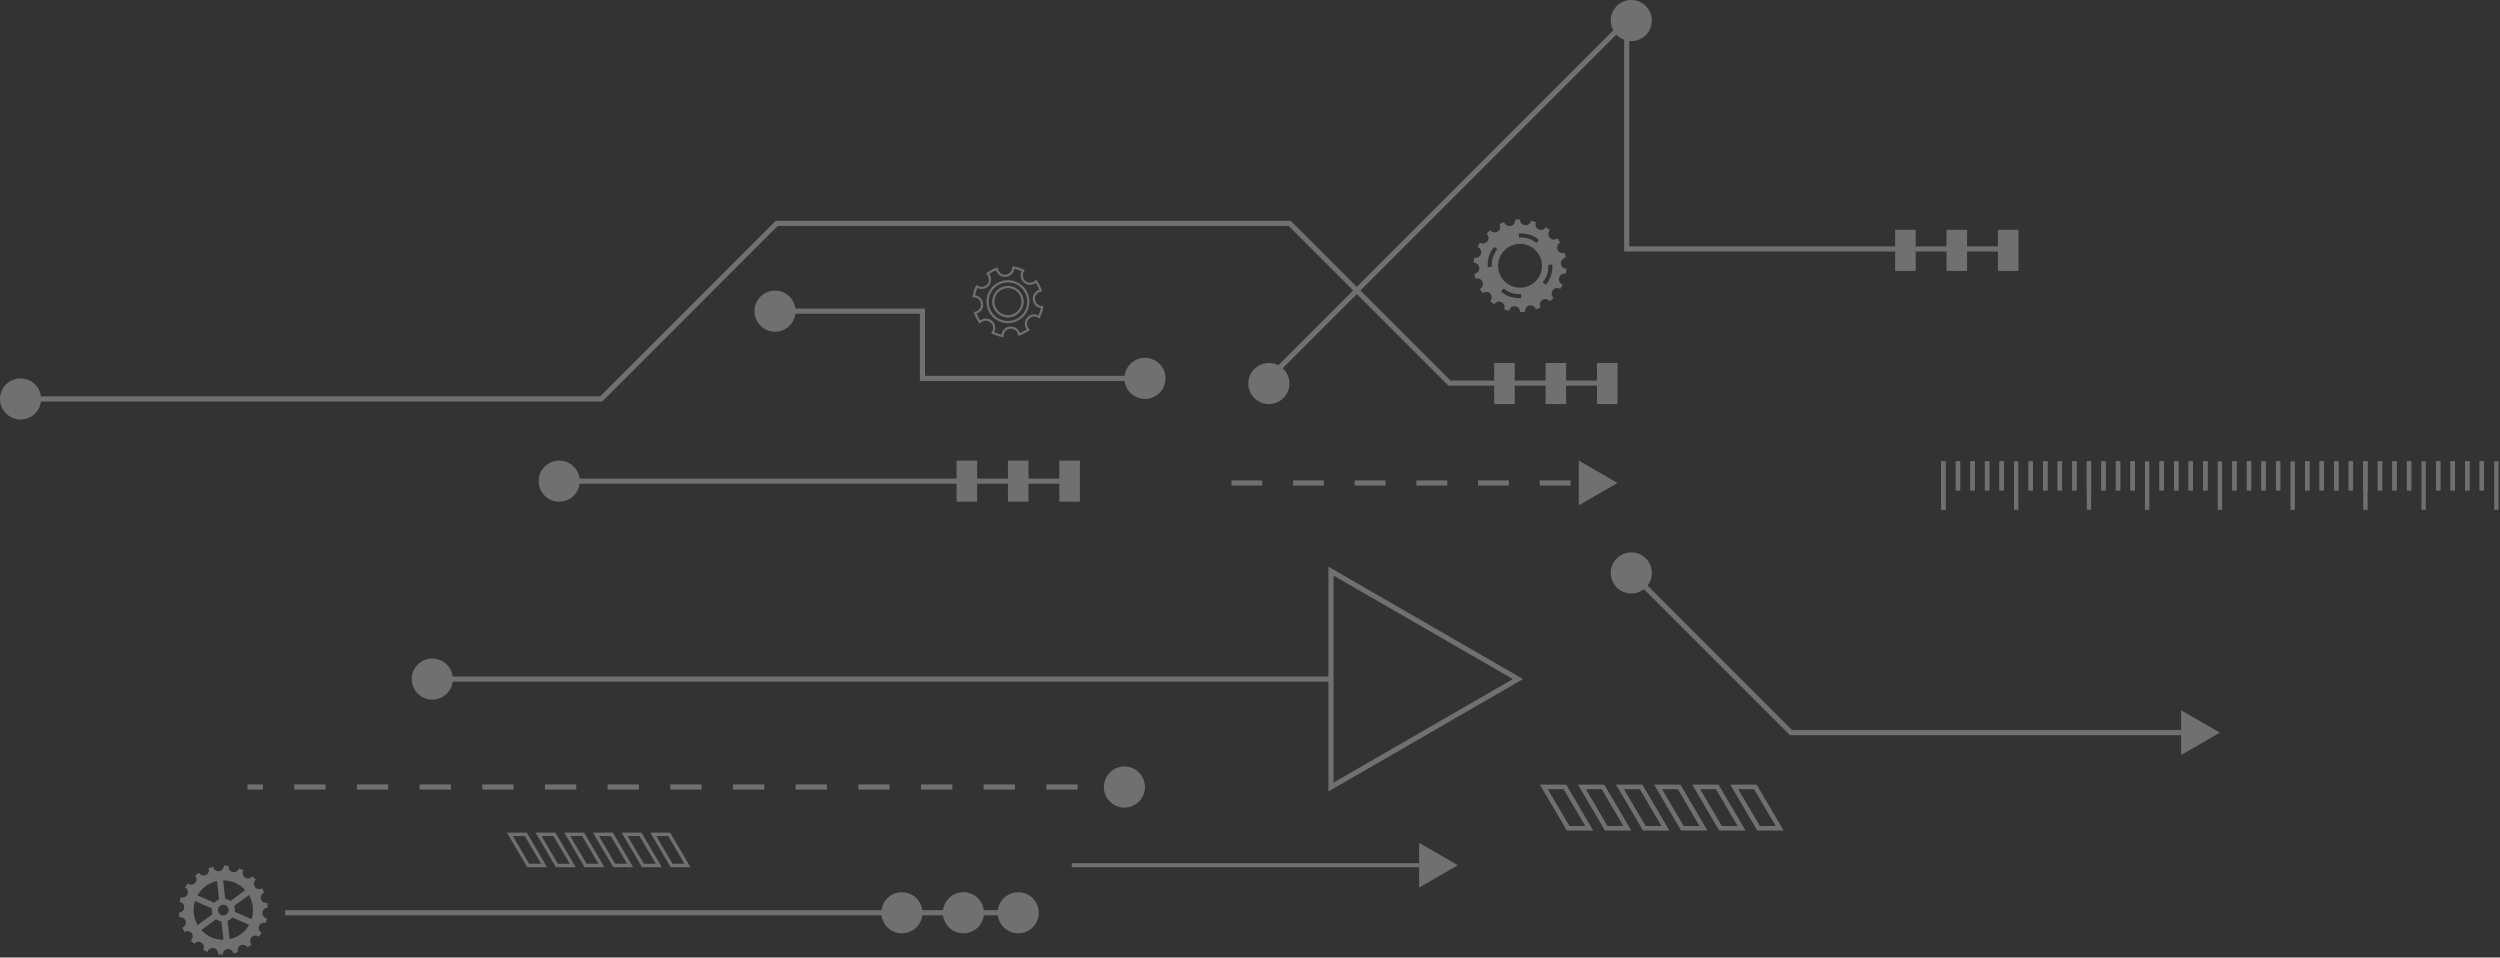 <?xml version="1.0" encoding="UTF-8"?> <svg xmlns="http://www.w3.org/2000/svg" width="718" height="275" viewBox="0 0 718 275" fill="none"><rect x="0" y="0" width="718" height="275" fill="#333333" stroke="none"/><g opacity="0.3"><path d="M382.093 194.293H124.158V195.77H382.093V194.293Z" fill="white"></path><path d="M381.52 162.751L437.431 195.031L381.52 227.311V162.751ZM434.479 195.031L382.997 165.307V224.753L434.479 195.031Z" fill="white"></path><path d="M453.42 138.711V145.139L458.987 141.926L464.553 138.711L458.987 135.498L453.42 132.285V138.711Z" fill="white"></path><path d="M322.928 231.938C326.189 231.938 328.832 229.294 328.832 226.034C328.832 222.773 326.189 220.13 322.928 220.13C319.668 220.13 317.025 222.773 317.025 226.034C317.025 229.294 319.668 231.938 322.928 231.938Z" fill="white"></path><path d="M292.431 261.406H81.9V262.883H292.431V261.406Z" fill="white"></path><path d="M286.529 262.145C286.529 258.885 289.171 256.241 292.433 256.241C295.694 256.241 298.336 258.883 298.336 262.145C298.336 265.404 295.694 268.048 292.433 268.048C289.171 268.048 286.529 265.404 286.529 262.145Z" fill="white"></path><path d="M276.69 268.048C279.951 268.048 282.594 265.405 282.594 262.145C282.594 258.884 279.951 256.241 276.69 256.241C273.43 256.241 270.787 258.884 270.787 262.145C270.787 265.405 273.43 268.048 276.69 268.048Z" fill="white"></path><path d="M253.124 262.145C253.124 258.885 255.766 256.241 259.028 256.241C262.287 256.241 264.931 258.883 264.931 262.145C264.931 265.404 262.289 268.048 259.028 268.048C255.768 268.048 253.124 265.404 253.124 262.145Z" fill="white"></path><path d="M75.505 225.295H71.079V226.77H75.505V225.295Z" fill="white"></path><path d="M84.504 225.295H93.502V226.77H84.504V225.295ZM102.503 225.295H111.502V226.77H102.503V225.295ZM120.505 225.295H129.503V226.77H120.505V225.295ZM138.504 225.295H147.505V226.77H138.504V225.295ZM156.504 225.295H165.502V226.77H156.504V225.295ZM174.503 225.295H183.503V226.77H174.503V225.295ZM192.504 225.295H201.505V226.77H192.504V225.295ZM210.504 225.295H219.504V226.77H210.504V225.295ZM228.503 225.295H237.504V226.77H228.503V225.295ZM246.502 225.295H255.503V226.77H246.502V225.295ZM264.502 225.295H273.502V226.77H264.502V225.295ZM282.501 225.295H291.502V226.77H282.501V225.295ZM300.502 225.295H309.503V226.77H300.502V225.295Z" fill="white"></path><path d="M322.929 225.295H318.502V226.77H322.929V225.295Z" fill="white"></path><path d="M222.768 63.419H370.703L416.572 109.288H463.365V110.765H415.961L370.092 64.893H223.379L172.961 115.314H5.904V113.837H172.35L222.768 63.419Z" fill="white"></path><path d="M308.665 137.449H160.604V138.924H308.665V137.449Z" fill="white"></path><path d="M154.7 138.186C154.7 134.927 157.342 132.283 160.604 132.283C163.863 132.283 166.507 134.925 166.507 138.186C166.507 141.446 163.865 144.09 160.604 144.09C157.344 144.09 154.7 141.446 154.7 138.186Z" fill="white"></path><path d="M118.255 195.032C118.255 191.772 120.897 189.128 124.158 189.128C127.418 189.128 130.062 191.77 130.062 195.032C130.062 198.291 127.42 200.935 124.158 200.935C120.899 200.935 118.255 198.293 118.255 195.032Z" fill="white"></path><path d="M458.65 116.051H464.554V104.246H458.65V116.051Z" fill="white"></path><path d="M443.895 116.051H449.797V104.246H443.895V116.051Z" fill="white"></path><path d="M429.136 116.051H435.04V104.246H429.136V116.051Z" fill="white"></path><path d="M573.794 77.804H579.698V65.999H573.794V77.804Z" fill="white"></path><path d="M559.037 77.804H564.941V65.999H559.037V77.804Z" fill="white"></path><path d="M544.281 77.804H550.184V65.999H544.281V77.804Z" fill="white"></path><path d="M304.237 144.088H310.139V132.283H304.237V144.088Z" fill="white"></path><path d="M289.48 144.088H295.384V132.283H289.48V144.088Z" fill="white"></path><path d="M274.723 144.088H280.627V132.283H274.723V144.088Z" fill="white"></path><path d="M222.583 88.629H265.669V107.935H328.832V109.41H264.192V90.104H222.583V88.629Z" fill="white"></path><path d="M322.929 108.672C322.929 105.413 325.571 102.769 328.832 102.769C332.092 102.769 334.736 105.411 334.736 108.672C334.736 111.934 332.094 114.574 328.832 114.574C325.571 114.576 322.929 111.934 322.929 108.672Z" fill="white"></path><path d="M216.679 89.367C216.679 86.107 219.321 83.463 222.583 83.463C225.842 83.463 228.486 86.105 228.486 89.367C228.486 92.626 225.844 95.27 222.583 95.27C219.323 95.268 216.679 92.626 216.679 89.367Z" fill="white"></path><path d="M353.662 137.973H362.515V139.448H353.662V137.973ZM371.369 137.973H380.224V139.448H371.369V137.973ZM389.077 137.973H397.93V139.448H389.077V137.973ZM406.786 137.973H415.641V139.448H406.786V137.973ZM424.494 137.973H433.35V139.448H424.494V137.973ZM442.203 137.973H451.056V139.448H442.203V137.973Z" fill="white"></path><path d="M407.576 248.485V254.913L413.145 251.7L418.711 248.485L413.145 245.272L407.576 242.057V248.485Z" fill="white"></path><path d="M407.576 247.906H307.818V249.063H407.576V247.906Z" fill="white"></path><path d="M468.512 11.807C471.772 11.807 474.416 9.164 474.416 5.904C474.416 2.643 471.772 0 468.512 0C465.252 0 462.608 2.643 462.608 5.904C462.608 9.164 465.252 11.807 468.512 11.807Z" fill="white"></path><path d="M358.519 110.148C358.519 106.888 361.163 104.246 364.422 104.246C367.682 104.246 370.326 106.888 370.326 110.148C370.326 113.407 367.684 116.051 364.422 116.051C361.163 116.051 358.519 113.409 358.519 110.148Z" fill="white"></path><path d="M0 114.576C0 111.317 2.642 108.675 5.901 108.675C9.161 108.675 11.805 111.317 11.805 114.576C11.805 117.836 9.163 120.48 5.901 120.48C2.642 120.478 0 117.836 0 114.576Z" fill="white"></path><path d="M558.778 132.484H557.525V146.413H558.778V132.484Z" fill="white"></path><path d="M579.675 132.484H578.421V146.413H579.675V132.484Z" fill="white"></path><path d="M562.959 132.484H561.705V140.843H562.959V132.484Z" fill="white"></path><path d="M567.137 132.484H565.883V140.843H567.137V132.484Z" fill="white"></path><path d="M571.317 132.484H570.063V140.843H571.317V132.484Z" fill="white"></path><path d="M575.495 132.484H574.241V140.843H575.495V132.484Z" fill="white"></path><path d="M558.778 132.484H557.525V146.413H558.778V132.484Z" fill="white"></path><path d="M562.959 132.484H561.705V140.843H562.959V132.484Z" fill="white"></path><path d="M567.137 132.484H565.883V140.843H567.137V132.484Z" fill="white"></path><path d="M571.317 132.484H570.063V140.843H571.317V132.484Z" fill="white"></path><path d="M575.495 132.484H574.241V140.843H575.495V132.484Z" fill="white"></path><path d="M600.571 132.484H599.318V146.413H600.571V132.484Z" fill="white"></path><path d="M583.855 132.484H582.601V140.843H583.855V132.484Z" fill="white"></path><path d="M588.035 132.484H586.779V140.843H588.035V132.484Z" fill="white"></path><path d="M592.213 132.484H590.959V140.843H592.213V132.484Z" fill="white"></path><path d="M596.391 132.484H595.138V140.843H596.391V132.484Z" fill="white"></path><path d="M583.855 132.484H582.601V140.843H583.855V132.484Z" fill="white"></path><path d="M588.035 132.484H586.779V140.843H588.035V132.484Z" fill="white"></path><path d="M592.213 132.484H590.959V140.843H592.213V132.484Z" fill="white"></path><path d="M596.391 132.484H595.138V140.843H596.391V132.484Z" fill="white"></path><path d="M617.288 132.484H616.034V146.413H617.288V132.484Z" fill="white"></path><path d="M600.571 132.484H599.318V140.843H600.571V132.484Z" fill="white"></path><path d="M604.751 132.484H603.498V140.843H604.751V132.484Z" fill="white"></path><path d="M608.929 132.484H607.676V140.843H608.929V132.484Z" fill="white"></path><path d="M613.109 132.484H611.856V140.843H613.109V132.484Z" fill="white"></path><path d="M604.751 132.484H603.498V140.843H604.751V132.484Z" fill="white"></path><path d="M608.929 132.484H607.676V140.843H608.929V132.484Z" fill="white"></path><path d="M613.109 132.484H611.856V140.843H613.109V132.484Z" fill="white"></path><path d="M638.182 132.484H636.928V146.413H638.182V132.484Z" fill="white"></path><path d="M621.465 132.484H620.212V140.843H621.465V132.484Z" fill="white"></path><path d="M625.646 132.484H624.392V140.843H625.646V132.484Z" fill="white"></path><path d="M629.826 132.484H628.57V140.843H629.826V132.484Z" fill="white"></path><path d="M634.006 132.484H632.752V140.843H634.006V132.484Z" fill="white"></path><path d="M621.465 132.484H620.212V140.843H621.465V132.484Z" fill="white"></path><path d="M625.646 132.484H624.392V140.843H625.646V132.484Z" fill="white"></path><path d="M629.826 132.484H628.57V140.843H629.826V132.484Z" fill="white"></path><path d="M634.006 132.484H632.752V140.843H634.006V132.484Z" fill="white"></path><path d="M659.08 132.484H657.824V146.413H659.08V132.484Z" fill="white"></path><path d="M642.362 132.484H641.11V140.843H642.362V132.484Z" fill="white"></path><path d="M646.542 132.484H645.288V140.843H646.542V132.484Z" fill="white"></path><path d="M650.72 132.484H649.466V140.843H650.72V132.484Z" fill="white"></path><path d="M654.9 132.484H653.646V140.843H654.9V132.484Z" fill="white"></path><path d="M642.362 132.484H641.11V140.843H642.362V132.484Z" fill="white"></path><path d="M646.542 132.484H645.288V140.843H646.542V132.484Z" fill="white"></path><path d="M650.72 132.484H649.466V140.843H650.72V132.484Z" fill="white"></path><path d="M654.9 132.484H653.646V140.843H654.9V132.484Z" fill="white"></path><path d="M679.976 132.484H678.721V146.413H679.976V132.484Z" fill="white"></path><path d="M663.258 132.484H662.002V140.843H663.258V132.484Z" fill="white"></path><path d="M667.438 132.484H666.185V140.843H667.438V132.484Z" fill="white"></path><path d="M671.618 132.484H670.363V140.843H671.618V132.484Z" fill="white"></path><path d="M675.799 132.484H674.543V140.843H675.799V132.484Z" fill="white"></path><path d="M663.258 132.484H662.002V140.843H663.258V132.484Z" fill="white"></path><path d="M667.438 132.484H666.185V140.843H667.438V132.484Z" fill="white"></path><path d="M671.618 132.484H670.363V140.843H671.618V132.484Z" fill="white"></path><path d="M675.799 132.484H674.543V140.843H675.799V132.484Z" fill="white"></path><path d="M696.691 132.484H695.437V146.413H696.691V132.484Z" fill="white"></path><path d="M679.976 132.484H678.721V140.843H679.976V132.484Z" fill="white"></path><path d="M684.152 132.484H682.901V140.843H684.152V132.484Z" fill="white"></path><path d="M688.332 132.484H687.079V140.843H688.332V132.484Z" fill="white"></path><path d="M692.513 132.484H691.259V140.843H692.513V132.484Z" fill="white"></path><path d="M684.152 132.484H682.901V140.843H684.152V132.484Z" fill="white"></path><path d="M688.332 132.484H687.079V140.843H688.332V132.484Z" fill="white"></path><path d="M692.513 132.484H691.259V140.843H692.513V132.484Z" fill="white"></path><path d="M717.587 132.484H716.336V146.413H717.587V132.484Z" fill="white"></path><path d="M700.868 132.484H699.617V140.843H700.868V132.484Z" fill="white"></path><path d="M705.051 132.484H703.797V140.843H705.051V132.484Z" fill="white"></path><path d="M709.229 132.484H707.977V140.843H709.229V132.484Z" fill="white"></path><path d="M713.409 132.484H712.156V140.843H713.409V132.484Z" fill="white"></path><path d="M700.868 132.484H699.617V140.843H700.868V132.484Z" fill="white"></path><path d="M705.051 132.484H703.797V140.843H705.051V132.484Z" fill="white"></path><path d="M709.229 132.484H707.977V140.843H709.229V132.484Z" fill="white"></path><path d="M713.409 132.484H712.156V140.843H713.409V132.484Z" fill="white"></path><path d="M157.121 249.056L151.28 239.125H145.575L151.417 249.056H157.121ZM151.98 248.068C151.733 247.645 148.015 241.324 147.3 240.111C148.35 240.111 150.32 240.111 150.716 240.111C150.964 240.532 154.681 246.855 155.395 248.068C154.348 248.068 152.378 248.068 151.98 248.068Z" fill="white"></path><path d="M165.359 249.056L159.516 239.125H153.811L159.653 249.056H165.359ZM160.22 248.068C159.974 247.645 156.253 241.324 155.541 240.111C156.588 240.111 158.558 240.111 158.954 240.111C159.202 240.532 162.921 246.855 163.633 248.068C162.584 248.068 160.616 248.068 160.22 248.068Z" fill="white"></path><path d="M173.599 249.056L167.757 239.125H162.049L167.891 249.056H173.599ZM168.458 248.068C168.212 247.645 164.493 241.324 163.779 240.111C164.826 240.111 166.796 240.111 167.194 240.111C167.441 240.532 171.159 246.855 171.874 248.068C170.824 248.068 168.854 248.068 168.458 248.068Z" fill="white"></path><path d="M181.837 249.056L175.997 239.125H170.289L176.132 249.056H181.837ZM176.696 248.068C176.45 247.645 172.729 241.324 172.017 240.111C173.066 240.111 175.036 240.111 175.432 240.111C175.681 240.532 179.399 246.855 180.111 248.068C179.062 248.068 177.094 248.068 176.696 248.068Z" fill="white"></path><path d="M190.075 249.056L184.233 239.125H178.527L184.37 249.056H190.075ZM184.934 248.068C184.688 247.645 180.967 241.324 180.255 240.111C181.304 240.111 183.272 240.111 183.668 240.111C183.914 240.532 187.635 246.855 188.35 248.068C187.3 248.068 185.33 248.068 184.934 248.068Z" fill="white"></path><path d="M198.311 249.056L192.471 239.125H186.765L192.605 249.056H198.311ZM193.172 248.068C192.924 247.645 189.205 241.324 188.493 240.111C189.54 240.111 191.51 240.111 191.906 240.111C192.155 240.532 195.871 246.855 196.585 248.068C195.536 248.068 193.568 248.068 193.172 248.068Z" fill="white"></path><path d="M457.573 238.53L449.817 225.343H442.241L449.996 238.53H457.573ZM450.748 237.219C450.422 236.659 445.483 228.265 444.535 226.653C445.93 226.653 448.545 226.653 449.069 226.653C449.398 227.214 454.334 235.608 455.283 237.219C453.89 237.219 451.277 237.219 450.748 237.219Z" fill="white"></path><path d="M468.512 238.53L460.756 225.343H453.182L460.937 238.53H468.512ZM461.688 237.219C461.361 236.659 456.42 228.265 455.474 226.653C456.867 226.653 459.482 226.653 460.006 226.653C460.337 227.214 465.274 235.608 466.22 237.219C464.827 237.219 462.214 237.219 461.688 237.219Z" fill="white"></path><path d="M479.451 238.53L471.695 225.343H464.119L471.874 238.53H479.451ZM472.624 237.219C472.298 236.659 467.359 228.265 466.411 226.653C467.802 226.653 470.416 226.653 470.945 226.653C471.272 227.214 476.21 235.608 477.159 237.219C475.768 237.219 473.153 237.219 472.624 237.219Z" fill="white"></path><path d="M490.388 238.53L482.632 225.343H475.056L482.811 238.53H490.388ZM483.561 237.219C483.233 236.659 478.294 228.265 477.348 226.653C478.741 226.653 481.355 226.653 481.882 226.653C482.213 227.214 487.149 235.608 488.095 237.219C486.705 237.219 484.09 237.219 483.561 237.219Z" fill="white"></path><path d="M501.325 238.53L493.567 225.343H485.991L493.746 238.53H501.325ZM494.501 237.219C494.172 236.659 489.233 228.265 488.287 226.653C489.68 226.653 492.293 226.653 492.819 226.653C493.148 227.214 498.086 235.608 499.035 237.219C497.642 237.219 495.025 237.219 494.501 237.219Z" fill="white"></path><path d="M512.262 238.53L504.506 225.343H496.932L504.687 238.53H512.262ZM505.437 237.219C505.109 236.659 500.17 228.265 499.224 226.653C500.615 226.653 503.229 226.653 503.756 226.653C504.087 227.214 509.021 235.608 509.969 237.219C508.577 237.219 505.964 237.219 505.437 237.219Z" fill="white"></path><path d="M61.463 272.311C62.257 272.507 62.748 273.284 62.598 274.076C63.066 274.135 63.538 274.165 64.004 274.169C63.962 273.366 64.549 272.656 65.359 272.566C66.174 272.475 66.896 273.042 67.035 273.838C67.489 273.729 67.939 273.596 68.382 273.438C68.068 272.698 68.382 271.834 69.111 271.47C69.844 271.112 70.714 271.39 71.117 272.094C71.506 271.837 71.879 271.558 72.246 271.261C71.7 270.674 71.696 269.751 72.258 269.163C72.821 268.571 73.742 268.537 74.359 269.06C74.631 268.685 74.892 268.297 75.135 267.886C74.418 267.52 74.098 266.662 74.429 265.912C74.757 265.166 75.606 264.818 76.363 265.096C76.5 264.644 76.609 264.186 76.704 263.733C75.899 263.634 75.303 262.933 75.358 262.117C75.413 261.302 76.093 260.687 76.896 260.689C76.866 260.217 76.82 259.753 76.744 259.296C75.954 259.471 75.162 259.018 74.932 258.23C74.705 257.451 75.126 256.637 75.887 256.363C75.703 255.934 75.497 255.512 75.269 255.108C74.591 255.542 73.687 255.388 73.2 254.728C72.718 254.071 72.844 253.159 73.466 252.643C73.145 252.303 72.804 251.979 72.446 251.671C71.963 252.316 71.058 252.485 70.375 252.027C69.699 251.574 69.509 250.677 69.907 249.979C69.705 249.876 69.492 249.777 69.273 249.682C69.06 249.59 68.843 249.497 68.624 249.415C68.386 250.182 67.59 250.649 66.799 250.456C66.007 250.264 65.516 249.482 65.66 248.686C65.192 248.633 64.724 248.602 64.263 248.595C64.299 249.402 63.713 250.11 62.902 250.199C62.091 250.289 61.364 249.724 61.229 248.932C60.774 249.04 60.323 249.175 59.883 249.326C60.194 250.074 59.885 250.934 59.154 251.294C58.422 251.657 57.548 251.376 57.146 250.677C56.758 250.932 56.381 251.208 56.016 251.507C56.562 252.101 56.568 253.015 56.004 253.605C55.437 254.195 54.523 254.233 53.91 253.709C53.629 254.082 53.372 254.476 53.132 254.882C53.844 255.249 54.162 256.111 53.836 256.856C53.505 257.607 52.656 257.95 51.906 257.674C51.767 258.127 51.653 258.58 51.567 259.037C52.367 259.138 52.959 259.836 52.907 260.651C52.856 261.466 52.173 262.086 51.371 262.082C51.398 262.551 51.447 263.017 51.522 263.479C52.308 263.297 53.105 263.754 53.332 264.534C53.564 265.32 53.136 266.133 52.376 266.405C52.561 266.839 52.767 267.258 52.995 267.667C53.669 267.229 54.577 267.383 55.06 268.04C55.54 268.699 55.42 269.612 54.799 270.126C55.115 270.465 55.452 270.789 55.812 271.097C56.299 270.452 57.207 270.288 57.883 270.743C58.564 271.196 58.757 272.094 58.355 272.789C58.559 272.894 58.772 272.997 58.987 273.09C59.206 273.187 59.425 273.273 59.636 273.353C59.88 272.582 60.671 272.119 61.463 272.311ZM65.94 269.725L65.361 264.469C65.879 264.262 66.347 263.929 66.707 263.481L71.551 265.611C70.322 267.777 68.249 269.226 65.94 269.725ZM64.745 259.987C65.519 260.326 65.864 261.226 65.527 261.995C65.188 262.766 64.292 263.118 63.519 262.777C62.748 262.44 62.4 261.54 62.739 260.769C63.077 260.002 63.974 259.648 64.745 259.987ZM72.267 263.988L67.421 261.858C67.505 261.294 67.438 260.725 67.238 260.202L71.504 257.069C72.693 259.113 73.028 261.62 72.267 263.988ZM67.569 253.563C68.706 254.063 69.675 254.781 70.457 255.645L66.191 258.774C65.972 258.603 65.736 258.451 65.47 258.335C65.207 258.22 64.933 258.146 64.663 258.102L64.084 252.843C65.249 252.839 66.433 253.066 67.569 253.563ZM62.327 253.039L62.902 258.298C62.383 258.504 61.918 258.837 61.558 259.282L56.716 257.151C57.944 254.99 60.017 253.54 62.327 253.039ZM56.002 258.776L60.845 260.904C60.761 261.471 60.829 262.044 61.029 262.56L56.764 265.693C55.572 263.651 55.237 261.144 56.002 258.776ZM60.696 269.199C59.56 268.699 58.591 267.981 57.807 267.117L62.074 263.988C62.289 264.159 62.529 264.311 62.792 264.424C63.056 264.542 63.327 264.616 63.599 264.66L64.179 269.917C63.016 269.928 61.831 269.698 60.696 269.199Z" fill="white"></path><path d="M445.941 83.364C446.451 82.681 447.403 82.53 448.102 82.991C448.345 82.57 448.57 82.134 448.762 81.685C447.976 81.394 447.54 80.545 447.784 79.728C448.027 78.912 448.867 78.447 449.683 78.638C449.769 78.16 449.824 77.673 449.853 77.191C449.021 77.18 448.317 76.529 448.269 75.682C448.223 74.831 448.848 74.111 449.685 74.011C449.601 73.533 449.487 73.055 449.354 72.585C448.56 72.87 447.677 72.497 447.342 71.715C447.009 70.931 447.348 70.042 448.1 69.665C447.856 69.246 447.59 68.835 447.3 68.439C446.655 68.97 445.701 68.923 445.117 68.304C444.535 67.684 444.55 66.728 445.127 66.117C444.748 65.801 444.356 65.506 443.956 65.238C443.533 65.963 442.618 66.243 441.858 65.86C441.101 65.472 440.785 64.573 441.12 63.801C440.659 63.633 440.189 63.492 439.717 63.374C439.567 64.204 438.803 64.779 437.958 64.68C437.115 64.573 436.512 63.835 436.563 62.997C436.072 62.997 435.585 63.022 435.099 63.072C435.24 63.903 434.721 64.705 433.896 64.899C433.065 65.095 432.242 64.602 431.999 63.793C431.546 63.959 431.098 64.153 430.659 64.37C431.074 65.101 430.862 66.035 430.147 66.5C429.433 66.966 428.496 66.785 427.996 66.113C427.813 66.266 427.627 66.427 427.448 66.597C427.267 66.766 427.094 66.939 426.928 67.113C427.566 67.657 427.687 68.605 427.177 69.286C426.663 69.97 425.719 70.12 425.019 69.652C424.77 70.08 424.549 70.516 424.355 70.961C425.143 71.251 425.582 72.105 425.333 72.918C425.087 73.731 424.252 74.197 423.431 74.005C423.344 74.49 423.296 74.974 423.262 75.459C424.098 75.463 424.798 76.116 424.842 76.963C424.893 77.812 424.263 78.535 423.433 78.636C423.517 79.115 423.631 79.591 423.766 80.061C424.558 79.778 425.438 80.151 425.769 80.931C426.104 81.714 425.765 82.608 425.017 82.983C425.259 83.404 425.523 83.815 425.818 84.207C426.462 83.676 427.419 83.722 427.998 84.34C428.58 84.959 428.565 85.916 427.992 86.529C428.369 86.845 428.761 87.138 429.161 87.407C429.585 86.685 430.497 86.398 431.254 86.784C432.018 87.169 432.332 88.073 431.997 88.844C432.459 89.015 432.928 89.154 433.403 89.261C433.55 88.444 434.313 87.86 435.16 87.963C435.998 88.065 436.609 88.808 436.557 89.643C437.045 89.645 437.528 89.62 438.019 89.569C437.876 88.737 438.398 87.934 439.224 87.744C440.06 87.546 440.88 88.037 441.116 88.846C441.573 88.68 442.022 88.486 442.464 88.269C442.045 87.536 442.256 86.607 442.97 86.141C443.684 85.673 444.622 85.857 445.125 86.531C445.311 86.373 445.492 86.215 445.671 86.048C445.852 85.878 446.027 85.705 446.198 85.53C445.553 84.995 445.431 84.043 445.941 83.364ZM442.024 68.915L441.27 69.808C439.829 68.59 438.027 68.079 436.287 68.228L436.186 67.063C438.227 66.888 440.336 67.493 442.024 68.915ZM427.29 76.702C427.115 74.658 427.718 72.551 429.142 70.862L430.038 71.614C428.818 73.057 428.304 74.856 428.453 76.599L427.29 76.702ZM431.087 83.739L431.839 82.848C433.287 84.068 435.084 84.584 436.828 84.43L436.93 85.597C434.888 85.77 432.779 85.165 431.087 83.739ZM440.867 80.928C438.329 83.307 434.336 83.179 431.955 80.638C429.576 78.099 429.709 74.106 432.248 71.73C434.783 69.353 438.771 69.471 441.154 72.018C443.535 74.559 443.413 78.546 440.867 80.928ZM443.973 81.797L443.075 81.042C444.297 79.599 444.812 77.8 444.658 76.055L445.825 75.958C446.002 78 445.395 80.107 443.973 81.797Z" fill="white"></path><path d="M294.207 90.617C295.332 89.279 295.789 87.6 295.615 85.984C295.45 84.456 294.719 82.988 293.455 81.92C292.189 80.86 290.59 80.354 288.955 80.498C287.307 80.636 285.82 81.408 284.758 82.67C283.7 83.93 283.194 85.531 283.333 87.176C283.481 88.824 284.252 90.311 285.506 91.367C288.114 93.554 292.016 93.217 294.207 90.617ZM289.003 81.132C290.476 81.003 291.909 81.456 293.044 82.406C295.377 84.376 295.682 87.874 293.718 90.206C291.755 92.541 288.253 92.842 285.917 90.88C284.791 89.934 284.1 88.601 283.968 87.122C283.843 85.647 284.296 84.21 285.247 83.081C286.197 81.949 287.53 81.256 289.003 81.132Z" fill="white"></path><path d="M293.99 86.252C293.777 83.77 291.582 81.922 289.096 82.133C286.609 82.343 284.76 84.541 284.972 87.033C285.192 89.515 287.391 91.363 289.873 91.152C292.361 90.933 294.209 88.734 293.99 86.252ZM293.347 86.22C293.35 86.247 293.352 86.277 293.356 86.306C293.543 88.439 291.955 90.328 289.814 90.518C287.684 90.699 285.792 89.113 285.605 86.976C285.421 84.836 287.012 82.946 289.146 82.765C291.257 82.588 293.122 84.132 293.347 86.22Z" fill="white"></path><path d="M292.791 96.364C293.773 96.029 294.694 95.553 295.524 94.948L295.825 94.729L295.562 94.468C294.801 93.71 294.746 92.475 295.433 91.655C296.129 90.836 297.357 90.676 298.231 91.295L298.537 91.51L298.701 91.175C299.154 90.248 299.468 89.26 299.626 88.24L299.683 87.871L299.31 87.873C298.236 87.878 297.325 87.041 297.235 85.971C297.142 84.886 297.882 83.931 298.956 83.746L299.323 83.683L299.203 83.331C298.865 82.341 298.387 81.42 297.785 80.598L297.566 80.299L297.302 80.562C296.546 81.325 295.309 81.378 294.489 80.687C293.668 80 293.51 78.774 294.131 77.895L294.346 77.592L294.013 77.427C293.088 76.972 292.102 76.658 291.083 76.5L290.716 76.443V76.814C290.718 77.889 289.882 78.799 288.811 78.887C287.743 78.982 286.766 78.228 286.582 77.168L286.519 76.804L286.169 76.922C285.194 77.248 284.275 77.729 283.437 78.344L283.137 78.565L283.401 78.826C284.161 79.581 284.216 80.815 283.525 81.637C282.836 82.457 281.608 82.612 280.729 81.995L280.426 81.782L280.264 82.115C279.811 83.032 279.499 84.018 279.337 85.044L279.278 85.41L279.651 85.412C280.744 85.412 281.637 86.23 281.73 87.311C281.823 88.381 281.068 89.361 280.009 89.54L279.64 89.603L279.76 89.957C280.095 90.945 280.571 91.864 281.174 92.69L281.393 92.989L281.656 92.726C282.429 91.952 283.641 91.9 284.477 92.597C285.297 93.288 285.455 94.516 284.836 95.389L284.619 95.692L284.951 95.859C285.862 96.311 286.848 96.626 287.882 96.79L288.251 96.849V96.476C288.249 95.385 289.068 94.491 290.156 94.398C291.224 94.304 292.199 95.056 292.378 96.118L292.442 96.486L292.791 96.364ZM292.899 95.629C292.515 94.451 291.359 93.653 290.097 93.764C288.813 93.874 287.823 94.843 287.646 96.082C286.913 95.939 286.211 95.715 285.546 95.414C285.788 94.938 285.883 94.411 285.828 93.897C285.754 93.221 285.432 92.572 284.882 92.108C283.894 91.28 282.505 91.268 281.505 92.018C281.096 91.411 280.757 90.756 280.493 90.06C281.669 89.675 282.472 88.516 282.36 87.252C282.358 87.231 282.356 87.21 282.354 87.189C282.219 85.939 281.26 84.981 280.038 84.808C280.182 84.079 280.403 83.375 280.704 82.707C281.81 83.263 283.196 83.008 284.01 82.044C284.501 81.46 284.705 80.716 284.627 80C284.576 79.526 284.397 79.069 284.102 78.672C284.718 78.255 285.371 77.914 286.06 77.655C286.447 78.833 287.606 79.633 288.868 79.519C290.13 79.414 291.135 78.43 291.316 77.204C292.041 77.343 292.745 77.564 293.417 77.868C293.175 78.346 293.08 78.875 293.135 79.387C293.209 80.063 293.531 80.71 294.083 81.171C295.05 81.989 296.459 82.004 297.454 81.264C297.863 81.869 298.202 82.524 298.467 83.221C297.277 83.605 296.491 84.74 296.601 86.023C296.605 86.045 296.605 86.066 296.607 86.087C296.742 87.321 297.715 88.295 298.918 88.472C298.777 89.199 298.556 89.902 298.255 90.576C297.153 90.02 295.764 90.275 294.947 91.244C294.458 91.826 294.256 92.568 294.334 93.284C294.386 93.758 294.563 94.217 294.858 94.613C294.249 95.024 293.594 95.364 292.899 95.629Z" fill="white"></path><path d="M467.929 4.124V70.759H577.979V72.234H466.454V7.684L364.945 109.195L363.902 108.152L467.929 4.124Z" fill="white"></path><path d="M469.032 164.025L514.685 209.678H626.423V211.155H514.074L467.99 165.07L469.032 164.025Z" fill="white"></path><path d="M462.608 164.548C462.608 161.289 465.25 158.645 468.512 158.645C471.771 158.645 474.416 161.287 474.416 164.548C474.416 167.807 471.773 170.452 468.512 170.452C465.25 170.452 462.608 167.807 462.608 164.548Z" fill="white"></path><path d="M626.423 210.417V216.845L631.989 213.63L637.556 210.417L631.989 207.202L626.423 203.989V210.417Z" fill="white"></path></g></svg> 